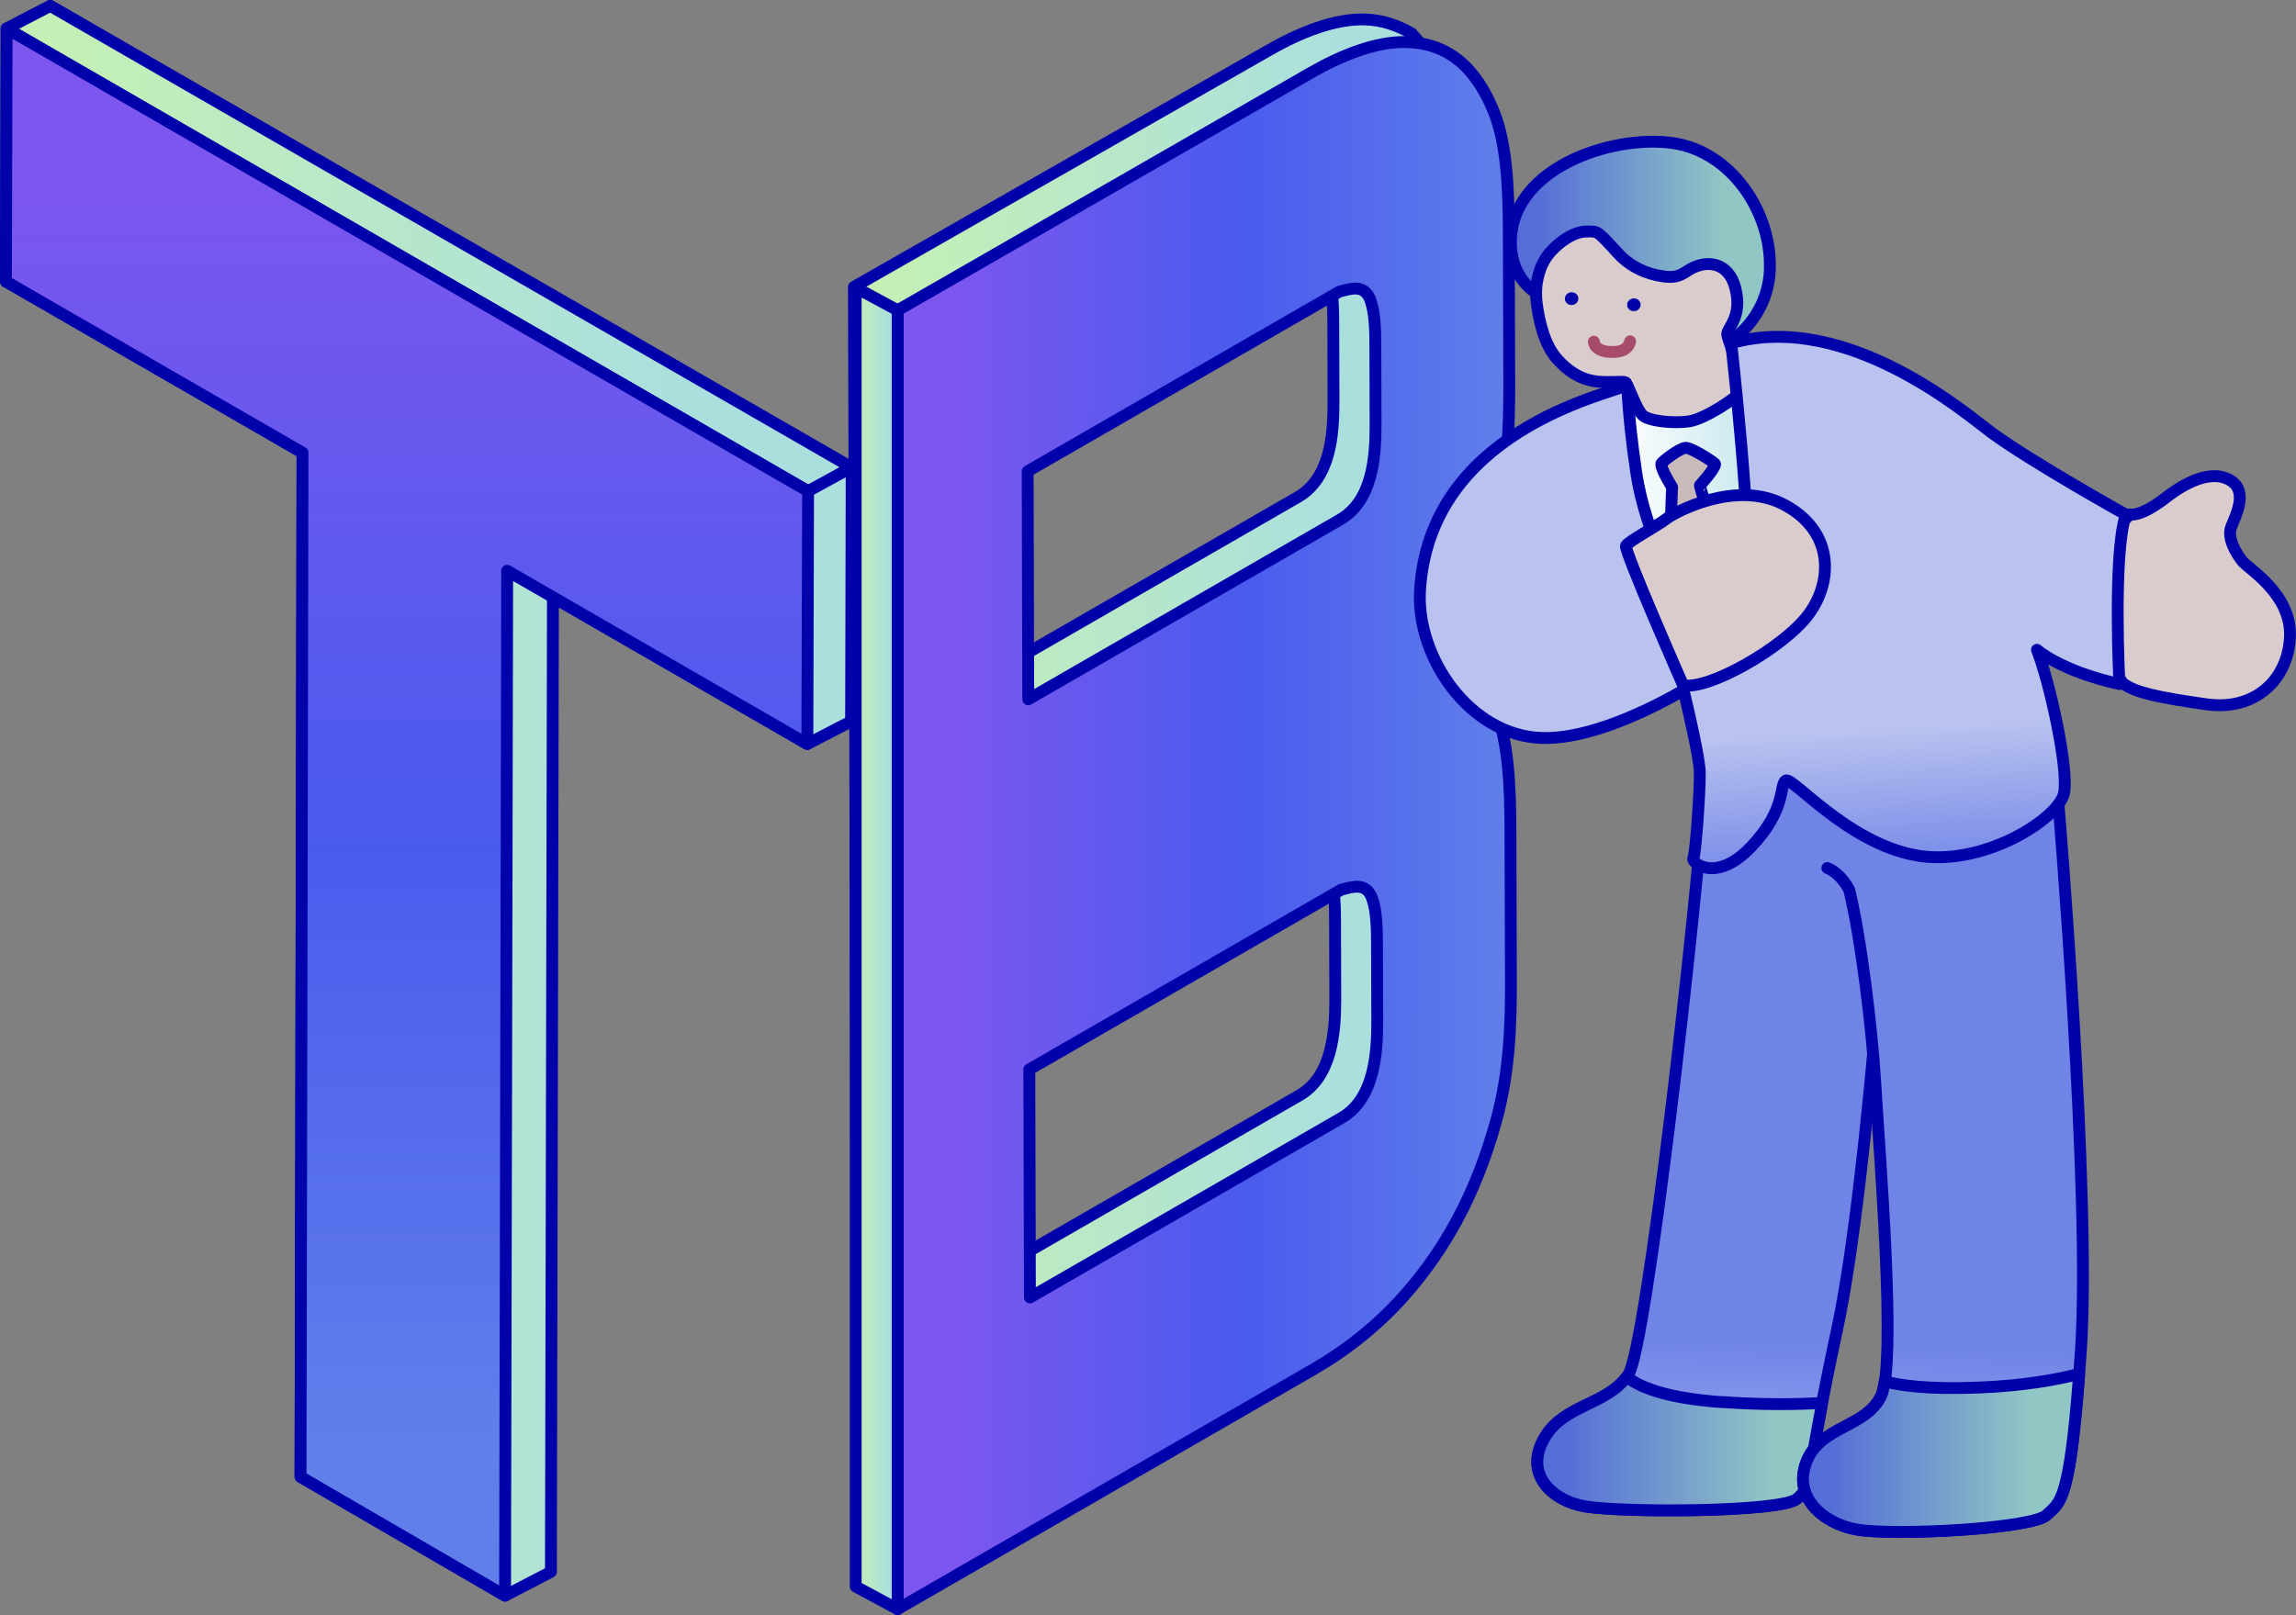 <?xml version="1.0" encoding="UTF-8"?>
<svg id="_レイヤー_2" data-name="レイヤー 2" xmlns="http://www.w3.org/2000/svg" xmlns:xlink="http://www.w3.org/1999/xlink" viewBox="0 0 193.75 136.33">
  <rect x="0" y="0" width="193.75" height="136.33" fill="#808080" stroke="none"/>
  <defs>
    <style>
      .cls-1 {
        fill: url(#_名称未設定グラデーション_94-2);
      }

      .cls-1, .cls-2, .cls-3, .cls-4, .cls-5, .cls-6, .cls-7, .cls-8, .cls-9, .cls-10, .cls-11, .cls-12, .cls-13, .cls-14, .cls-15, .cls-16 {
        stroke-linecap: round;
        stroke-linejoin: round;
      }

      .cls-1, .cls-2, .cls-3, .cls-4, .cls-5, .cls-6, .cls-7, .cls-8, .cls-10, .cls-11, .cls-12, .cls-13, .cls-14, .cls-15, .cls-16 {
        stroke: #0202aa;
      }

      .cls-2 {
        fill: url(#_名称未設定グラデーション_83-2);
      }

      .cls-3 {
        fill: url(#_名称未設定グラデーション_83-4);
      }

      .cls-4 {
        fill: url(#_名称未設定グラデーション_83-3);
      }

      .cls-5 {
        fill: url(#_名称未設定グラデーション_84-2);
      }

      .cls-6 {
        fill: url(#_名称未設定グラデーション_84-3);
      }

      .cls-7 {
        fill: url(#_名称未設定グラデーション_85-2);
      }

      .cls-8 {
        fill: url(#_名称未設定グラデーション_85-3);
      }

      .cls-9 {
        fill: none;
        stroke: #a64b6b;
      }

      .cls-10 {
        fill: url(#_名称未設定グラデーション_94);
      }

      .cls-11 {
        fill: url(#_名称未設定グラデーション_86);
      }

      .cls-12 {
        fill: url(#_名称未設定グラデーション_85);
      }

      .cls-13 {
        fill: url(#_名称未設定グラデーション_84);
      }

      .cls-14 {
        fill: url(#_名称未設定グラデーション_83);
      }

      .cls-15 {
        fill: url(#_名称未設定グラデーション_80);
      }

      .cls-16 {
        fill: #dacccc;
      }

      .cls-17 {
        fill: #0202aa;
      }
    </style>
    <linearGradient id="_名称未設定グラデーション_83" data-name="名称未設定グラデーション 83" x1=".5" y1="67.59" x2="71.87" y2="67.59" gradientUnits="userSpaceOnUse">
      <stop offset=".06" stop-color="#c4f0b5"/>
      <stop offset=".8" stop-color="#aadfde"/>
    </linearGradient>
    <linearGradient id="_名称未設定グラデーション_83-2" data-name="名称未設定グラデーション 83" x1=".56" y1="20.98" x2="71.86" y2="20.98" xlink:href="#_名称未設定グラデーション_83"/>
    <linearGradient id="_名称未設定グラデーション_94" data-name="名称未設定グラデーション 94" x1="34.35" y1="4.19" x2="34.35" y2="122.25" gradientUnits="userSpaceOnUse">
      <stop offset=".09" stop-color="#7c56ef"/>
      <stop offset=".57" stop-color="#495bed"/>
      <stop offset="1" stop-color="#617feb"/>
    </linearGradient>
    <linearGradient id="_名称未設定グラデーション_83-3" data-name="名称未設定グラデーション 83" x1="72.05" y1="67.67" x2="123.96" y2="67.67" xlink:href="#_名称未設定グラデーション_83"/>
    <linearGradient id="_名称未設定グラデーション_94-2" data-name="名称未設定グラデーション 94" x1="75.75" y1="69.69" x2="127.5" y2="69.69" xlink:href="#_名称未設定グラデーション_94"/>
    <linearGradient id="_名称未設定グラデーション_83-4" data-name="名称未設定グラデーション 83" x1="72.21" y1="80.06" x2="75.75" y2="80.06" xlink:href="#_名称未設定グラデーション_83"/>
    <linearGradient id="_名称未設定グラデーション_84" data-name="名称未設定グラデーション 84" x1="127.5" y1="21.08" x2="149.36" y2="21.08" gradientUnits="userSpaceOnUse">
      <stop offset=".09" stop-color="#546dd8"/>
      <stop offset=".82" stop-color="#90c6c3"/>
    </linearGradient>
    <linearGradient id="_名称未設定グラデーション_85" data-name="名称未設定グラデーション 85" x1="173.68" y1="-30.53" x2="178.76" y2="-74.64" gradientTransform="translate(-27.22 187.36) rotate(-4.79)" gradientUnits="userSpaceOnUse">
      <stop offset=".18" stop-color="#bac3ef"/>
      <stop offset=".66" stop-color="#7084e8"/>
    </linearGradient>
    <linearGradient id="_名称未設定グラデーション_84-2" data-name="名称未設定グラデーション 84" x1="129.72" y1="121.85" x2="153.77" y2="121.85" xlink:href="#_名称未設定グラデーション_84"/>
    <linearGradient id="_名称未設定グラデーション_80" data-name="名称未設定グラデーション 80" x1="174" y1="-128.7" x2="189.2" y2="-128.7" gradientTransform="translate(-27.22 187.36) rotate(-4.79)" gradientUnits="userSpaceOnUse">
      <stop offset=".1" stop-color="#fff"/>
      <stop offset=".82" stop-color="#cbe9ef"/>
    </linearGradient>
    <linearGradient id="_名称未設定グラデーション_86" data-name="名称未設定グラデーション 86" x1="309.7" y1="-401.43" x2="311.23" y2="-386.96" gradientTransform="translate(-71.39 506.11) rotate(-12.7)" gradientUnits="userSpaceOnUse">
      <stop offset=".09" stop-color="#c8bab9"/>
      <stop offset=".75" stop-color="#e2d6df"/>
    </linearGradient>
    <linearGradient id="_名称未設定グラデーション_85-2" data-name="名称未設定グラデーション 85" x1="191.83" y1="-28.44" x2="196.91" y2="-72.55" xlink:href="#_名称未設定グラデーション_85"/>
    <linearGradient id="_名称未設定グラデーション_84-3" data-name="名称未設定グラデーション 84" x1="152.15" y1="122.64" x2="175.46" y2="122.64" xlink:href="#_名称未設定グラデーション_84"/>
    <linearGradient id="_名称未設定グラデーション_85-3" data-name="名称未設定グラデーション 85" x1="187.68" y1="-115" x2="186.99" y2="-87.98" xlink:href="#_名称未設定グラデーション_85"/>
  </defs>
  <g id="_デザイン" data-name="デザイン">
    <g>
      <g>
        <polygon class="cls-14" points="4.24 .5 .56 2.41 .5 23.76 25.53 38.21 25.36 124.66 42.62 134.69 46.3 132.78 46.49 132.68 46.66 50.41 68.13 62.8 71.82 60.89 71.87 39.55 4.24 .5"/>
        <polygon class="cls-2" points="4.24 .5 .56 2.41 68.19 41.46 71.86 39.45 4.24 .5"/>
        <polygon class="cls-10" points="25.36 124.66 42.62 134.69 42.8 48.18 68.13 62.8 68.19 41.46 .56 2.41 .5 23.76 25.53 38.21 25.36 124.66"/>
      </g>
      <g>
        <path class="cls-4" d="M123.92,68.2c-.01-3.72-.16-7.47-1.26-10.18-1.23-3.06-2.87-4.61-4.62-5.33,1.74-2.74,3.36-6.18,4.58-10.64,1.07-3.97,1.21-7.87,1.2-11.6l-.04-12.74c-.01-3.72-.17-7.47-1.26-10.18-.28-.7-.58-1.31-.9-1.85,0,0-2.5-2.85-2.5-2.86-1.21-.7-2.51-1.14-3.96-1.18-2.56-.07-5.53,1.12-8.19,2.66l-34.91,19.92.31,109.47,34.91-19.99c2.67-1.54,5.64-3.78,8.18-6.8,2.69-3.18,5.47-7.59,7.31-14.36,1.07-3.96,1.21-7.87,1.2-11.6l-.04-12.74ZM83.17,37.87l26.3-15.16c1-.28,2.1-.63,2.61.67l.02.07c.37,1.02.41,2.52.41,3.81,0,0,.02,6.66.02,6.66,0,2.8-.26,6.46-3.01,8.04-.04.02-26.3,15.16-26.3,15.16l-.05-19.25ZM109.67,92.45s-26.3,15.16-26.3,15.16l-.05-19.25,26.3-15.16c1-.28,2.1-.63,2.61.67l.02.06c.37,1.02.41,2.53.41,3.81,0,0,.02,6.66.02,6.66,0,2.77-.3,6.48-3.01,8.05Z"/>
        <path class="cls-1" d="M127.5,82.85l-.04-12.74c-.01-3.72-.16-7.47-1.26-10.18-1.23-3.06-2.87-4.61-4.62-5.33,1.74-2.74,3.36-6.18,4.58-10.64,1.07-3.97,1.21-7.87,1.2-11.6l-.04-12.74c-.01-3.72-.17-7.47-1.26-10.18-1.87-4.63-4.67-5.81-7.37-5.89-2.56-.07-5.53,1.12-8.19,2.66l-34.75,19.98v109.63l35.06-20.22c2.67-1.54,5.64-3.78,8.18-6.8,2.69-3.18,5.47-7.59,7.31-14.36,1.07-3.96,1.21-7.87,1.2-11.6ZM86.72,39.78l26.3-15.16c1-.28,2.1-.63,2.61.67l.02.07c.37,1.02.41,2.52.41,3.81,0,0,.02,6.66.02,6.66,0,2.8-.26,6.46-3.01,8.04-.04.02-26.3,15.16-26.3,15.16l-.05-19.25ZM113.21,94.36s-26.3,15.16-26.3,15.16l-.05-19.25,26.3-15.16c1-.28,2.1-.63,2.61.67l.02.06c.37,1.02.41,2.53.41,3.81,0,0,.02,6.66.02,6.66,0,2.77-.3,6.48-3.01,8.05Z"/>
        <polygon class="cls-3" points="72.21 24.28 72.21 133.92 75.75 135.83 75.75 26.19 72.21 24.28"/>
      </g>
      <g>
        <path class="cls-13" d="M149.36,22.66c-.17,5.77-6.42,9.33-11.32,6.6-1.57-.87-2.93-2.1-4.55-2.85-1.43-.67-3.07-.97-4.28-1.99-1-.84-1.59-2.12-1.69-3.42-.52-6.7,8.48-9.7,13.68-8.92,4.9.73,8.29,5.81,8.15,10.57Z"/>
        <path class="cls-16" d="M179.75,43.42s.83.28,3.01-1.41,4.21-2.32,5.56-1.39c1.35.93.36,2.87-.03,3.83s.42,2.28.94,2.93c.52.65,4.17,2.78,4.01,6.38-.16,3.61-2.95,6.27-7.05,5.69-4.1-.58-5.99-1-6.98-1.73-.99-.73-3.76-10.34.54-14.3Z"/>
        <path class="cls-12" d="M143.99,64.79c-.88,12.74-5.06,48.94-6.58,51.25-1.69,2.58-5.35,2.45-7.04,5.26-1.86,3.1.58,5.38,3.37,5.86,3.13.54,16.53.5,17.88-.63,1.36-1.13.63-1.42,3.41-14.33,2.78-12.91,4.78-45.69,4.78-45.69l-15.83-1.72Z"/>
        <path class="cls-5" d="M145.38,118.36c-5-.34-7.17-1.37-8.11-2.15-1.74,2.38-5.24,2.35-6.89,5.08-1.86,3.1.58,5.38,3.37,5.86,3.13.54,16.53.5,17.88-.63,1.09-.91.84-1.29,2.14-8.1-2.17.13-4.98.17-8.39-.07Z"/>
        <path class="cls-15" d="M137.31,32.53s8.14-2.92,10.24-2.75,3.31,14.55,3.14,18.16c-.16,3.61-3.47,9.79-4.65,9.54-1.18-.25-6.23-6.55-8.65-11.91-2.42-5.36-4.36-11.03-.09-13.05Z"/>
        <path class="cls-11" d="M141.1,41.12s-.95-1.48-.91-1.97c.01-.14,1.57-1.35,2.06-1.35.54,0,2.47,1.27,2.48,1.37.02.36-1.18,1.7-1.28,1.79s3.98,12.49,4.03,14.89c.05,2.41-2.71,4.66-2.71,4.66,0,0-2.19-1.62-3.09-2.81-.9-1.19-.9-9.35-.58-16.58Z"/>
        <path class="cls-16" d="M129.71,23.7c-.1.61-.11,1.24-.04,1.84.19,1.5.64,3.56,1.74,4.78,1.87,2.08,3.56,1.94,4.8,1.92,1.23-.03.93,0,1.11.29s.79,2.02,1.29,2.52c.51.5,2.61.71,3.91.52,1.3-.19,4.08-1.96,4.63-2.78,0,0-1.17-3.84-1.38-4.44s1.35-1.43.66-4.07c-.55-2.12-2.43-2.5-4.09-1.38-.65.44-1.13.54-1.91.44-1.44-.18-2.82-.81-3.81-1.87-1.87-2.01-1.71-1.94-2.71-1.93-1.14,0-2.32.9-3.05,1.7-.62.69-.99,1.56-1.14,2.48Z"/>
        <path class="cls-7" d="M154.2,73.27c1.2.48,1.85,1.85,1.85,1.85,1.01,4.09,1.95,12.03,2.19,16.21.33,5.68,1.85,23.82.49,26.55-1.3,2.61-4.93,2.48-6.2,5.32-1.39,3.13,1.35,5.43,4.18,5.92,3.17.54,14.82-.08,16-1.23,1.18-1.14,2.01-.86,2.89-13.92.88-13.05-1.9-46.19-1.9-46.19l-22.92-2.48"/>
        <path class="cls-6" d="M167.06,117.12c-4.44.18-6.8-.18-8.02-.53-.08.55-.18,1.01-.32,1.28-1.3,2.61-4.93,2.48-6.2,5.32-1.39,3.13,1.35,5.43,4.18,5.92,3.17.55,14.83-.08,16-1.23,1.11-1.08,1.92-.91,2.75-11.91-1.91.49-4.66,1-8.4,1.15Z"/>
        <path class="cls-8" d="M179.4,43.44s-7.79-4.33-11.36-6.93c-1.85-1.35-12.11-10.34-21.95-7.54,0,0,1.83,16.3,1.29,19.59-.19,1.15-1.49,4.19-2.97,4.15-1.53-.03-3.4-3.94-3.95-5.16-1.1-2.45-2-5.04-2.39-7.71-.36-2.42-.64-4.88-.76-7.32-1.74.81-16.67,3.91-17.48,17.31-.34,5.66,4.2,12.27,10.27,12.46,4.02.13,9.05-2.35,11.97-4.02.51,2.14,1.36,5.83,1.37,6.95.02,1.62-.35,6.87-.55,7.23-.2.36,1.92,2.16,4.9-.99,2.98-3.15,2.35-5.18,2.89-5.57.55-.39,5.07,5.14,10.84,6.28,5.77,1.14,12.25-3.11,12.66-5.23.4-2.12-1.26-9.51-2.29-12.09,0,0,2.01,1.8,6.96,2.89,0,0-.57-10.96.54-14.3Z"/>
        <ellipse class="cls-17" cx="137.88" cy="25.72" rx=".57" ry=".54" transform="translate(-1.67 11.61) rotate(-4.79)"/>
        <ellipse class="cls-17" cx="132.62" cy="25.2" rx=".57" ry=".54" transform="translate(-1.64 11.17) rotate(-4.79)"/>
        <path class="cls-9" d="M134.5,28.84c.07.62.77.83,1.29.86.74.05,1.57-.05,1.77-.89"/>
        <path class="cls-16" d="M142.02,57.82s-5.01-11.4-4.81-11.76,2.75-1.74,3.4-2.26,5.86-3.39,9.98-1.18c4.12,2.2,4.13,6.37,2.05,9.21-2.08,2.84-8.61,6.52-10.62,5.99Z"/>
      </g>
    </g>
  </g>
</svg>